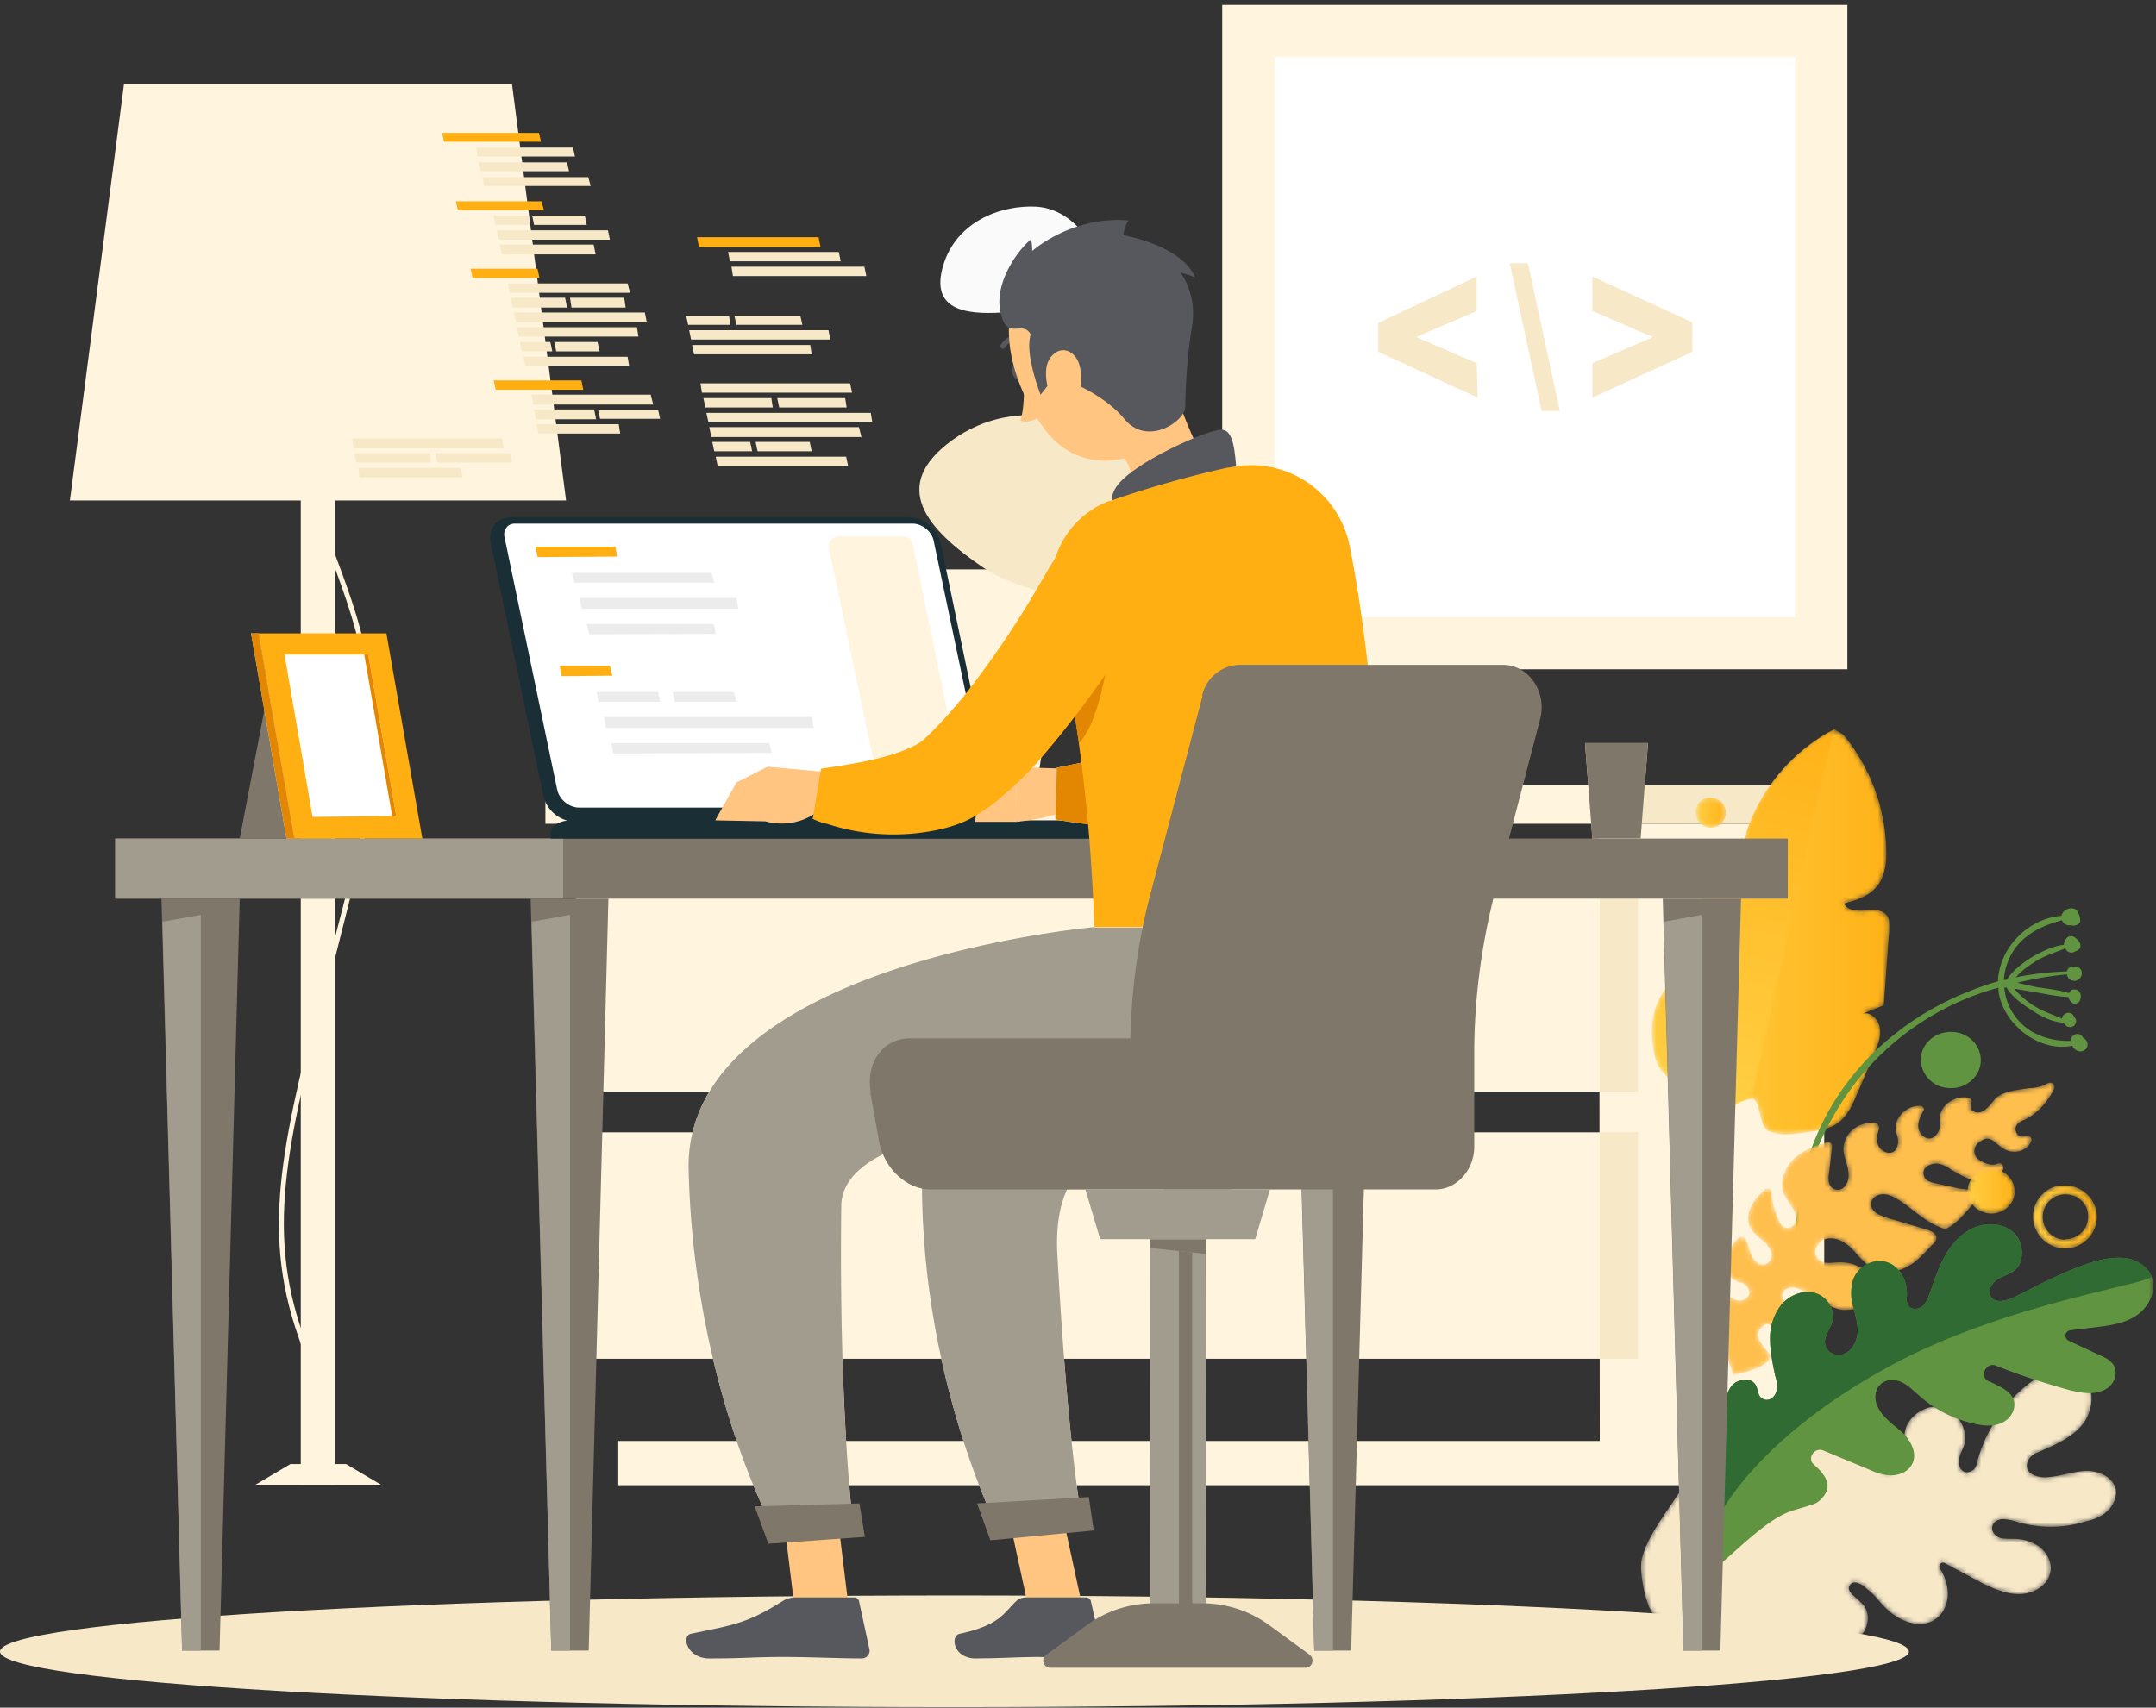 <svg xmlns="http://www.w3.org/2000/svg" xmlns:xlink="http://www.w3.org/1999/xlink" width="438" height="347" viewBox="0 0 438 347"><rect x="0" y="0" width="438" height="347" fill="#333333" stroke="none"/><defs/><defs><path id="a" d="M17.8 21.5a14 14 0 00-.6 2c-.4 2.4.3 5 1.7 6.7a7.2 7.2 0 006 2.5c-6 1-9-2-13-6.7l-4 11.4c-.4.9-.7 1.8-.7 2.8.1 1.9 1.5 3.3 2.9 4.5l-4.8-.5c.1 3.9-1.4 7.7-2.8 11.4A20.3 20.3 0 001 67c.7 3 2.7 5.3 4.8 7.5 1 .9 1.9 1.8 3 2.5a5.3 5.3 0 006 0c1-.6 2.2-1.3 3.5-1.6 2.7-.8 1.6 5.6 4.1 6.6 2.6 1 5.4.5 8.2.1 2-.3 4.2-.6 5.9-1.9 2-1.5 3-4 4-6.3l3.2-7.5c.7-1.7 1.5-3.5 1.2-5.3-.2-1.9-1.9-3.5-3.6-3l4.4-1.7 1.1-15.3c0-1 .1-2-.3-2.7-.8-1.5-2.8-1.5-4.5-1.3-1.6.1-3.6.1-4.4-1.4 2.7-.7 5.5-1.6 7.1-4 1-1.5 1.4-3.4 1.5-5.3a38 38 0 00-8.7-25L35.7.3a37 37 0 00-18 21.2"/><path id="d" d="M19.8 21.5a14 14 0 00-.6 2c-.4 2.4.3 5 1.7 6.7a7.2 7.2 0 006 2.5c-6 1-9-2-13-6.7l-4 11.4c-.4.9-.7 1.8-.7 2.8.1 1.9 1.5 3.3 2.9 4.5l-4.8-.5c.1 3.9-4.4 8.5-5.8 12.2-1.3 3.7-1.1 7-.2 10.8.7 3 4.3 5.2 6.4 7.4 1 .9 1.9 1.8 3 2.5a5.3 5.3 0 006 0c1-.6 2.2-1.3 3.5-1.6h.7L37.7.2a37 37 0 00-18 21.2"/><path id="g" d="M84.3.6c-2.2.5-4 1.7-5.7 3.1-4.9 4-8.4 9.6-10 15.7-.1.9-.7 1.6-1.6 1.8-1.4.4-2.2-1.1-2-2.3 0-1 .6-2 1-3 1.4-4.7-3.9-10.8-9.7-6.5-1 .8-1.9 1.9-2.2 3.2-.4 1.4-.4 2.7-.4 4.2 0 2 .3 2.3-1.2 3.6-.9.8-2.2 1.1-3.2.6-1.8-1-2-1.3-2.3-3.2a7.5 7.5 0 00-9-5.4c-4.3 1.2-6.7 6.6-4.4 10.4.5.8.7 1.8.4 2.7-.5 1.8-2.4 1.6-3.5.6-.7-.7-1-1.7-1.6-2.5-1.8-3.4-5.2-6-9-6s-9.7 5-11.9 8c-4.2 6.2-6.3 9.1-7.4 13-.8 2.8.9 10.7 2.7 12 2 1.5 21 4.4 32.6 5.8 2.4.3 7 0 8.9-1.7 1.7-1.5 2.3-4.5.8-6.4-1.4-1.7-4-2.9-2.6-4.3.8-.9 2.5.2 3.3 1 2.5 2 2 2.3 4.5 4.5 3 2.6 7.7 4 10.6.5.8-1.1 1.3-2.5 1.3-4 0-1.9-.6-3.6-1.6-5.2-.4-.7.4-1.5 1.1-1l7.7 4.1c2.5 1.2 5.1 2.3 7.9 2.1 2.7-.2 5.5-2 5.8-4.8.2-1.8-.8-3.6-2.3-4.8a9 9 0 00-5.2-1.6c-1 0-2 0-2.8-.2-.8-.3-1.6-1.1-1.6-2 0-1 1-1.7 2-1.8 1 0 2 .2 2.9.5 4.6 1.4 9.5 1.4 14 0 1.7-.4 3.4-1 4.6-2.2 1.2-1.2 2-3 1.6-4.6C96 22 93 20.8 90.4 21c-2.7.2-5.2 1.2-7.9 1.3-1.7 0-4-.7-3.7-2.7.2-1 .9-1.8 1.8-2.2 3.4-1.5 7.3-3 9.6-6 2-2.7 2.5-6.9.1-9.2A6.2 6.2 0 0085.9.5l-1.6.1"/><path id="i" d="M67 .2c-1 .6-2.4 1-3.7 1-2.4.4-5 .5-6.8 2-.7.7-1.2 1.6-2 2.2-.7.7-1.8 1-2.6.5-.6-.3-.7-1.2-.4-1.7.2-.4 0-.8-.4-1-2.7-.7-6.3 1.4-6 4.6.2.7.1 1.4-.2 2-1.5 3.2-4.2 1.1-4.2-.9 0-1 .5-2 1-3 .4-.4 0-1-.5-1.1-2.9-.2-5.9 2.7-4.9 5.7.3.8.4 1.6.2 2.3-.6 2.6-3.5 1.5-4-.2-.3-1-.1-2 .2-3 .2-.7-.4-1.5-1.1-1.4-1.3 0-2.5.3-3.6 1a5.4 5.4 0 00-2.5 4.4c0 1.2.5 2.3.8 3.5.3 1.3.5 2.9-.5 4-.5.7-1.4 1-2.2.6-1.3-.6-1.2-2.1-1-3.4l.6-5.3c0-.5-.5-1-1-.8-2.3.7-4.6 1.5-6.4 3-2 1.7-3.4 4.7-2.5 7.3.6 1.5 1.9 2.7 2.4 4.2.1.5.2 1 0 1.6-.2 1.5-2.3 1.8-3 .4-1-2-1.7-4.2-1.8-6.4 0-.6-.8-1-1.3-.5-1 .8-1.9 1.7-2.5 2.8-1 1.5-1.3 3.5-.5 5 1 2 3.6 2.7 4.2 5 .2 1-.2 2-1 2.3-1.5.7-2.7-.9-3.2-2.3-.3-1-.5-2-1-2.7a1 1 0 00-1.6-.1c-1 1-1.8 2.2-2.2 3.6-.6 2 0 4.6 2.4 5.2.6.1 1.2.4 1.6.9 1.7 1.7-.6 3.3-2.1 2.8a4 4 0 01-1.9-1.5.6.6 0 00-1 .3 30 30 0 002 15.3l.2 1.1c2.6-.6 6-1.2 7.5-3.2.2-.4.2-1-.2-1.3-.9-1-2.2-2.8-2.2-3.6.1-1.1 1-2.1 2-2.2 1.1 0 5 4.3 6 4.8 1.5.6 4.5-3 5.8-4.7a.9.9 0 00-.3-1.4c-2-.7-5-2.3-6.3-2.7-1-.2-2-.6-2.2-1.6 0-.8.4-1.4 1.1-1.7 1.3-.5 2.5.2 3.6.8 0 0 5.4 3.7 8 3.6 2.9-.1 4.2-.8 6.5-2.3.4-.3.6-.8.5-1.3a8.1 8.1 0 00-8.3-6.1c-1.4 0-3 .5-4-.6-1-.8-.9-2.2-.1-3.1 1.2-1.5 3.3-1.4 4.9-.5 1.3.7 2.3 1.8 3.3 3 1 1 2.1 2.2 3.5 2.7 2 1 4.5.4 6.4-.6 2-1.1 3.5-2.8 5-4.4.5-.4 1-1 .9-1.6-.1-.8-1-1.2-1.8-1.5l-8.4-2.5c-.7-.3-1.4-.5-2-.9-.9-.6-1.5-1.8-.7-2.9.4-.5 1-.8 1.7-.9 1.4-.2 2.6.6 3.8 1.3 3 2 5.6 4.7 9 5.7.5.2 2.6-1.4 3.4-2.3 3.6-3.9 4.8-5.4-.4-5.9l-4.5-1c-1.2-.2-2.5-.6-2.7-1.8-.2-.9.4-1.7 1.3-2 1.6-.7 3 .1 4.3 1 1.5.8 2.9 1.7 4.5 2.2 1.6.5 3.4.4 4.7-.5.7-.5 1.1-1.1 1.4-1.9.2-.8-.6-1.4-1.3-1-1 .4-2.4 0-3.6-.8-1-.6-1.3-2-.6-3 .2-.3.5-.6.9-.8 2.5-1.8 3.1 1.6 6.2 2.1 1.6.3 3.5-.6 4-2 .4-.7-.4-1.5-1.1-1.2-.6.3-1.3.2-1.7-.4-.4-.5-.5-1.3 0-1.9.4-.5 1-.8 1.6-1C65 6.3 67 4 68.3 1.4c.3-.6-.2-1.3-.8-1.3l-.4.1"/><path id="k" d="M.3.8h92.2v72.5H.3z"/><path id="m" d="M2 2.7a6.4 6.4 0 00-2 4.5c0 3.6 2.8 6.5 6.4 6.6h.1A6.5 6.5 0 0013 7.4C13 4 10.2 1 6.6 1h-.1C4.8.9 3.2 1.5 2 2.7M6.4 12A4.6 4.6 0 012 7.3a4.6 4.6 0 014.6-4.5c2.6 0 4.7 2 4.6 4.6 0 1.2-.5 2.4-1.4 3.2-.8.8-2 1.3-3.2 1.3"/><path id="p" d="M.7 4.9C.6 7.4 2.6 9.5 5.3 9.7c2.6.1 4.9-1.8 5-4.3A4.7 4.7 0 005.5.6 4.7 4.7 0 00.7 4.9"/><path id="s" d="M3.5.1a3 3 0 00-3 3.2 3 3 0 003 3 3 3 0 003.1-3.1 3 3 0 00-3-3h-.1"/><linearGradient id="b" x1="100%" x2="0%" y1="50%" y2="50%"><stop offset="0%" stop-color="#FFB218"/><stop offset="100%" stop-color="#FFCF44"/></linearGradient><linearGradient id="e" x1="55.2%" x2="43.3%" y1="-4%" y2="100%"><stop offset="0%" stop-color="#FFB218"/><stop offset="100%" stop-color="#FFCF44"/></linearGradient><linearGradient id="n" x1="100%" x2="0%" y1="50%" y2="50%"><stop offset="0%" stop-color="#FFB218"/><stop offset="100%" stop-color="#FFCF44"/></linearGradient><linearGradient id="q" x1="100%" x2="0%" y1="50%" y2="50%"><stop offset="0%" stop-color="#FFB218"/><stop offset="100%" stop-color="#FFCF44"/></linearGradient><linearGradient id="t" x1="100%" x2="0%" y1="50%" y2="50%"><stop offset="0%" stop-color="#FFB218"/><stop offset="100%" stop-color="#FFCF44"/></linearGradient></defs><g fill="none" fill-rule="evenodd"><path fill="#FFF4DD" d="M325 292.8h45.6V167.4h-45.7zm-199.4 9h236.2v-9H125.6z"/><path fill="#FFF4DD" d="M116.9 221.8h208.8v-46H117zm0 54.3h208.8v-46H117z"/><path fill="#F7E8C8" d="M325 221.8h7.8v-46H325zm0 54.3h7.8v-46H325z"/><path fill="#FFF4DD" d="M110.8 167.4h214.1v-7.8H110.8z"/><path fill="#F7E8C8" d="M325 167.4h52v-7.8h-52z"/><path fill="#FFF4DD" d="M248.3 136h127V1h-127z"/><path fill="#FFF" d="M259 125.4h105.7V11.6H259z"/><path fill="#F7E8C8" d="M323.5 80.8l20.3-9.3v-6l-20.3-9.3v7l12.3 5.3-12.3 5.3zm-13.1-27.3h-3.7l6.5 30h3.7zM300 73.8l-12.3-5.3 12.3-5.3v-7L280 65.6v5.9l20.2 9.3z"/><path fill="#FFF4DD" d="M61.1 301.7h7V72.5h-7z"/><path fill="#FFF4DD" d="M59.6 300.1l-.1-1s1.9-.4 3.3-2.9c1.8-3.2 3-10.1-2.2-24.6-7.8-22.3-3.1-40.3 6.2-76.2l5.4-21c7.1-28.7.5-46.4-4.8-60.7-4.2-11.1-7.4-19.9-3.2-30l.9.4c-4 9.7-.8 18.3 3.2 29.2 5.4 14.4 12 32.4 4.8 61.4l-5.3 21c-9.3 35.6-14 53.5-6.2 75.6 5.2 14.9 4 22 2 25.5-1.6 2.8-3.9 3.3-4 3.3"/><path fill="#FFF4DD" d="M51.9 301.7h25.5l-7.1-4.2H59zm-37.7-200H115L104 17H25.2zm149.6 14h53.8l-7 44h-39.7z"/><path fill="#F7E8C8" d="M199.7 115.3c-11.3-7.7-19.2-16.5-6.2-25.9 13-9.3 29.1-4.5 38.8 4.2 12.3 11 5.2 30.4 5.2 30.4s-26.6-1-37.8-8.7"/><path fill="#FAFAFA" d="M203.6 63.5c-7.8.5-14.6-.7-12-9.5 2.6-8.9 11.6-12.4 19-12 9.5.7 13.2 12 13.2 12s-12.4 9-20.2 9.5"/><g transform="translate(337 147.9)"><mask id="c" fill="#fff"><use xlink:href="#a"/></mask><path fill="url(#b)" d="M17.8 21.5a14 14 0 00-.6 2c-.4 2.4.3 5 1.7 6.7a7.2 7.2 0 006 2.5c-6 1-9-2-13-6.7l-4 11.4c-.4.9-.7 1.8-.7 2.8.1 1.9 1.5 3.3 2.9 4.5l-4.8-.5c.1 3.9-1.4 7.7-2.8 11.4A20.3 20.3 0 001 67c.7 3 2.7 5.3 4.8 7.5 1 .9 1.9 1.8 3 2.5a5.3 5.3 0 006 0c1-.6 2.2-1.3 3.5-1.6 2.7-.8 1.6 5.6 4.1 6.6 2.6 1 5.4.5 8.2.1 2-.3 4.2-.6 5.9-1.9 2-1.5 3-4 4-6.3l3.2-7.5c.7-1.7 1.5-3.5 1.2-5.3-.2-1.9-1.9-3.5-3.6-3l4.4-1.7 1.1-15.3c0-1 .1-2-.3-2.7-.8-1.5-2.8-1.5-4.5-1.3-1.6.1-3.6.1-4.4-1.4 2.7-.7 5.5-1.6 7.1-4 1-1.5 1.4-3.4 1.5-5.3a38 38 0 00-8.7-25L35.7.3a37 37 0 00-18 21.2" mask="url(#c)"/></g><g transform="translate(335 147.9)"><mask id="f" fill="#fff"><use xlink:href="#d"/></mask><path fill="url(#e)" d="M19.8 21.5a14 14 0 00-.6 2c-.4 2.4.3 5 1.7 6.7a7.2 7.2 0 006 2.5c-6 1-9-2-13-6.7l-4 11.4c-.4.9-.7 1.8-.7 2.8.1 1.9 1.5 3.3 2.9 4.5l-4.8-.5c.1 3.9-4.4 8.5-5.8 12.2-1.3 3.7-1.1 7-.2 10.8.7 3 4.3 5.2 6.4 7.4 1 .9 1.9 1.8 3 2.5a5.3 5.3 0 006 0c1-.6 2.2-1.3 3.5-1.6h.7L37.7.2a37 37 0 00-18 21.2" mask="url(#f)"/></g><g transform="translate(333 277.9)"><mask id="h" fill="#fff"><use xlink:href="#g"/></mask><path fill="#F7E8C8" d="M84.3.6c-2.2.5-4 1.7-5.7 3.1-4.9 4-8.4 9.6-10 15.7-.1.9-.7 1.6-1.6 1.8-1.4.4-2.2-1.1-2-2.3 0-1 .6-2 1-3 1.4-4.7-3.9-10.8-9.7-6.5-1 .8-1.9 1.9-2.2 3.2-.4 1.4-.4 2.7-.4 4.2 0 2 .3 2.3-1.2 3.6-.9.8-2.2 1.1-3.2.6-1.8-1-2-1.3-2.3-3.2a7.5 7.5 0 00-9-5.4c-4.3 1.2-6.7 6.6-4.4 10.4.5.8.7 1.8.4 2.7-.5 1.8-2.4 1.6-3.5.6-.7-.7-1-1.7-1.6-2.5-1.8-3.4-5.2-6-9-6s-9.7 5-11.9 8c-4.2 6.2-6.3 9.1-7.4 13-.8 2.8.9 10.7 2.7 12 2 1.5 21 4.4 32.6 5.8 2.4.3 7 0 8.9-1.7 1.7-1.5 2.3-4.5.8-6.4-1.4-1.7-4-2.9-2.6-4.3.8-.9 2.5.2 3.3 1 2.5 2 2 2.3 4.5 4.5 3 2.6 7.7 4 10.6.5.8-1.1 1.3-2.5 1.3-4 0-1.9-.6-3.6-1.6-5.2-.4-.7.4-1.5 1.1-1l7.7 4.1c2.5 1.2 5.1 2.3 7.9 2.1 2.7-.2 5.5-2 5.8-4.8.2-1.8-.8-3.6-2.3-4.8a9 9 0 00-5.2-1.6c-1 0-2 0-2.8-.2-.8-.3-1.6-1.1-1.6-2 0-1 1-1.7 2-1.8 1 0 2 .2 2.9.5 4.6 1.4 9.5 1.4 14 0 1.7-.4 3.4-1 4.6-2.2 1.2-1.2 2-3 1.6-4.6C96 22 93 20.8 90.4 21c-2.7.2-5.2 1.2-7.9 1.3-1.7 0-4-.7-3.7-2.7.2-1 .9-1.8 1.8-2.2 3.4-1.5 7.3-3 9.6-6 2-2.7 2.5-6.9.1-9.2A6.2 6.2 0 0085.9.5l-1.6.1" mask="url(#h)"/></g><path fill="#619440" d="M365.7 242.2c2-12.2 8.7-23.7 18.9-31.8 6.1-5 13.5-8.7 21.3-11 .2-6.7 6.1-12.8 12.9-13.3.1-.7.8-1.3 1.6-1.5.5-.1 1.2 0 1.5.4.5.7.7 1.4.7 2.1 0 .6-.8 1-1.4 1l-.5-.1a1.6 1.6 0 01-1.8-1c-3 .8-5.7 1.9-8 4a12 12 0 00-3.8 8.2l.2-.1h.4c1.2-2 3.6-3.7 5.4-4.8 1.9-1 4-2.1 6.2-2.3 0-.5.2-1 .5-1.3.3-.5 1.1-.6 1.6-.3l.1.1c.5.3 1 .9 1.1 1.3.2.6-.1 1.2-.7 1.4l-.7.3c-.5.2-1 0-1.4-.4l-.2-.4c-2.2.9-4.3 1.5-6.3 2.8-1.2.8-2.4 1.6-3.4 2.7l-.4.4c3.4-.7 7-1.1 10.4-1.2.1-.5.4-.8 1-1h.7c.2 0 .5 0 .7.2 1.2.8.6 2.5-.7 2.7-1 .1-1.6-.6-1.7-1.3-3.4.3-6.8.9-10.1 1.7l3.5.8c2.3.4 4.8.6 7 1.3l.3-.4c.2-.3.7-.4 1-.3h.2c1 .3 1.1 1.5.7 2.3-.3.5-1.1.8-1.6.3-.4-.3-.6-.7-.7-1.1-2.2-.1-4.6-.6-6.8-1l-4.2-.7.8.9a19 19 0 002.9 2.4c2 1.3 4 1.9 6 2.8 0-.6.6-1.1 1.2-1.2.5 0 .9.2 1.1.5l.5.8c.2.5 0 1-.4 1.4-.4.2-1.1.3-1.5 0l-.6-.7c-2.5-.1-5-1.5-7-2.9-1.6-1-3.6-2.5-4.6-4.3-.2.2-.3.1-.4 0v.3c.4 3.7 2.5 6.9 5.7 8.8a15 15 0 007.8 1.8c0-.4 0-.7.4-1 .6-.6 1.7-.5 2 .3.5.3.8.6.9 1 .3.7-.1 1.6-1 1.8-.9.2-1.7-.4-2-1.1-6.8 1.4-14-4.4-15-11v-.8a55 55 0 00-33.7 26.4 46.8 46.8 0 00-5.4 33c0 .2-.3.3-.4.1-2.2-6.7-2-11-.8-18"/><g transform="translate(349 219.9)"><mask id="j" fill="#fff"><use xlink:href="#i"/></mask><path fill="#FFBF4D" d="M67 .2c-1 .6-2.4 1-3.7 1-2.4.4-5 .5-6.8 2-.7.7-1.2 1.6-2 2.2-.7.7-1.8 1-2.6.5-.6-.3-.7-1.2-.4-1.7.2-.4 0-.8-.4-1-2.7-.7-6.3 1.4-6 4.6.2.7.1 1.4-.2 2-1.5 3.2-4.2 1.1-4.2-.9 0-1 .5-2 1-3 .4-.4 0-1-.5-1.1-2.9-.2-5.9 2.7-4.9 5.7.3.8.4 1.6.2 2.3-.6 2.6-3.5 1.5-4-.2-.3-1-.1-2 .2-3 .2-.7-.4-1.5-1.1-1.4-1.3 0-2.5.3-3.6 1a5.4 5.4 0 00-2.5 4.4c0 1.2.5 2.3.8 3.5.3 1.3.5 2.9-.5 4-.5.7-1.4 1-2.2.6-1.3-.6-1.2-2.1-1-3.4l.6-5.3c0-.5-.5-1-1-.8-2.3.7-4.6 1.5-6.4 3-2 1.7-3.4 4.7-2.5 7.3.6 1.5 1.9 2.7 2.4 4.2.1.5.2 1 0 1.6-.2 1.5-2.3 1.8-3 .4-1-2-1.7-4.2-1.8-6.4 0-.6-.8-1-1.3-.5-1 .8-1.9 1.7-2.5 2.8-1 1.5-1.3 3.5-.5 5 1 2 3.6 2.7 4.2 5 .2 1-.2 2-1 2.3-1.5.7-2.7-.9-3.2-2.3-.3-1-.5-2-1-2.7a1 1 0 00-1.6-.1c-1 1-1.8 2.2-2.2 3.6-.6 2 0 4.6 2.4 5.2.6.1 1.2.4 1.6.9 1.7 1.7-.6 3.3-2.1 2.8a4 4 0 01-1.9-1.5.6.6 0 00-1 .3 30 30 0 002 15.3l.2 1.1c2.6-.6 6-1.2 7.5-3.2.2-.4.2-1-.2-1.3-.9-1-2.2-2.8-2.2-3.6.1-1.1 1-2.1 2-2.2 1.1 0 5 4.3 6 4.8 1.5.6 4.5-3 5.8-4.7a.9.9 0 00-.3-1.4c-2-.7-5-2.3-6.3-2.7-1-.2-2-.6-2.2-1.6 0-.8.4-1.4 1.1-1.7 1.3-.5 2.5.2 3.6.8 0 0 5.4 3.7 8 3.6 2.9-.1 4.2-.8 6.5-2.3.4-.3.6-.8.5-1.3a8.1 8.1 0 00-8.3-6.1c-1.4 0-3 .5-4-.6-1-.8-.9-2.2-.1-3.1 1.2-1.5 3.3-1.4 4.9-.5 1.3.7 2.3 1.8 3.3 3 1 1 2.1 2.2 3.5 2.7 2 1 4.5.4 6.4-.6 2-1.1 3.5-2.8 5-4.4.5-.4 1-1 .9-1.6-.1-.8-1-1.2-1.8-1.5l-8.4-2.5c-.7-.3-1.4-.5-2-.9-.9-.6-1.5-1.8-.7-2.9.4-.5 1-.8 1.7-.9 1.4-.2 2.6.6 3.8 1.3 3 2 5.6 4.7 9 5.7.5.2 2.6-1.4 3.4-2.3 3.6-3.9 4.8-5.4-.4-5.9l-4.5-1c-1.2-.2-2.5-.6-2.7-1.8-.2-.9.4-1.7 1.3-2 1.6-.7 3 .1 4.3 1 1.5.8 2.9 1.7 4.5 2.2 1.6.5 3.4.4 4.7-.5.7-.5 1.1-1.1 1.4-1.9.2-.8-.6-1.4-1.3-1-1 .4-2.4 0-3.6-.8-1-.6-1.3-2-.6-3 .2-.3.5-.6.9-.8 2.5-1.8 3.1 1.6 6.2 2.1 1.6.3 3.5-.6 4-2 .4-.7-.4-1.5-1.1-1.2-.6.3-1.3.2-1.7-.4-.4-.5-.5-1.3 0-1.9.4-.5 1-.8 1.6-1C65 6.3 67 4 68.3 1.4c.3-.6-.2-1.3-.8-1.3l-.4.1" mask="url(#j)"/></g><g transform="translate(345 247.9)"><mask id="l" fill="#fff"><use xlink:href="#k"/></mask><path fill="#619440" d="M.3 73.3C5.8 69.4 12.4 61.9 18 59.5c1.6-.7 4.5-1.3 6-2 1.4-.9 2.6-2.5 2.2-4.1-.3-1.7-2.6-3.6-2.6-3.6-1.6-1.2-.1-3.6 1.7-3l8.9 3.7c1.6.7 3.2 1.4 5 1.4 1.7 0 3.6-.8 4.3-2.4 1-2-.2-4.4-1.7-6-1.9-1.8-4.3-3.2-5.4-5.7a4.2 4.2 0 010-3.6c1.2-2 3.5-2 5.2-1.1 1.2.6 2.2 1.7 3.3 2.6 3 2.7 6.8 4.7 10.8 5.6 2.3.6 5 .9 7-.7 1-.8 1.7-2.2 1.5-3.5-.4-2.4-3-3.2-5-4.3H59c-2-1-.5-4 1.5-3.2 4.9 2 10 3.6 15 5 2.5.6 5.3 1.1 7.6-.4 1-.7 1.8-2 1.7-3.3-.1-2-1.8-2.8-3.4-3.5l-6-2.8c-1.2-.5-1-2.1.3-2.2l4.2-.5c3.2-.4 6.4-.7 9-2.4 2.6-1.7 4.4-5.2 3.2-8-.8-2-2.9-3.3-5-3.7-2.1-.3-4.3 0-6.4.6-5.8 1.7-11.1 4.6-16.5 7.3-1.6.8-4 1.3-4.8-.2-.6-1.2.2-2.6 1.3-3.4C62.5 11 65 10.8 65.6 8c.4-1.9 0-4-1.4-5.3-2-2-5.3-2.3-8-1.2-2.5 1-4.6 3.2-6 5.7C48.8 9.6 48 12.3 47 15c-.3.9-.7 1.8-1.4 2.5-.7.6-2 .8-2.7.2-.6-.6-.6-1.5-.5-2.3 0-1.5-.2-3-1-4.2-2.8-4.9-8.9-2.8-10 1.2a10 10 0 000 5c.5 1.8 1 3.4 1 5.2-.1 2-1 4-3 4.7-1.4.4-3-.2-3.5-1.6-.7-1.8 1-3.5 1.4-5.3.5-2.4-1.3-5-3.7-5.6-2.5-.6-5 .5-6.7 2.4a11 11 0 00-2.3 7c0 2.4.5 4.9 1 7.3.4 1.3.7 2.8 0 4-.6 1-1.8 1.4-2.7.7-.8-.5-.7-1.7-1.2-2.6-.9-1.7-3.6-1.4-4.9.1-1.2 1.5-1.4 3.6-1.4 5.5l-.8 18L.3 73.3z" mask="url(#l)"/><path fill="#306B34" d="M4.4 59.8c.7-1 8-15.7 34.7-30.2 23.6-12.8 53.6-16.7 53-18.2-.8-2-2.9-3.2-5-3.6-2.1-.3-4.3 0-6.4.6-5.8 1.7-11.1 4.6-16.5 7.3-1.6.8-4 1.3-4.8-.2-.6-1.2.2-2.6 1.3-3.4C62.5 11 65 10.8 65.6 8c.4-1.9 0-4-1.4-5.3-2-2-5.3-2.3-8-1.2-2.5 1-4.6 3.2-6 5.7C48.8 9.6 48 12.3 47 15c-.3.9-.7 1.8-1.4 2.5-.7.6-2 .8-2.7.2-.6-.6-.6-1.5-.5-2.3 0-1.5-.2-3-1-4.2-2.8-4.9-8.9-2.8-10 1.2a10 10 0 000 5c.5 1.8 1 3.4 1 5.2-.1 2-1 4-3 4.7-1.4.4-3-.2-3.5-1.6-.7-1.8 1-3.5 1.4-5.3.5-2.4-1.3-5-3.7-5.6-2.5-.6-5 .5-6.7 2.4a11 11 0 00-2.3 7c0 2.4.5 4.9 1 7.3.4 1.3.7 2.8 0 4-.6 1-1.8 1.4-2.7.7-.8-.5-.7-1.7-1.2-2.6-.9-1.7-3.6-1.4-4.9.1-1.2 1.5-1.4 3.6-1.4 5.5l-.8 18v2.6z"/></g><g transform="translate(413 239.9)"><mask id="o" fill="#fff"><use xlink:href="#m"/></mask><path fill="url(#n)" d="M2 2.7a6.4 6.4 0 00-2 4.5c0 3.6 2.8 6.5 6.4 6.6h.1A6.5 6.5 0 0013 7.4C13 4 10.2 1 6.6 1h-.1C4.8.9 3.2 1.5 2 2.7M6.4 12A4.6 4.6 0 012 7.3a4.6 4.6 0 014.6-4.5c2.6 0 4.7 2 4.6 4.6 0 1.2-.5 2.4-1.4 3.2-.8.8-2 1.3-3.2 1.3" mask="url(#o)"/></g><path fill="#619440" d="M390.2 215c-.1 3.2 2.4 6 5.8 6.1 3.3.2 6.2-2.2 6.4-5.3.2-3.2-2.4-6-5.7-6.1-3.4-.2-6.3 2.2-6.5 5.4"/><g transform="translate(399 236.9)"><mask id="r" fill="#fff"><use xlink:href="#p"/></mask><path fill="url(#q)" d="M.7 4.9C.6 7.4 2.6 9.5 5.3 9.7c2.6.1 4.9-1.8 5-4.3A4.7 4.7 0 005.5.6 4.7 4.7 0 00.7 4.9" mask="url(#r)"/></g><g transform="translate(344 161.9)"><mask id="u" fill="#fff"><use xlink:href="#s"/></mask><path fill="url(#t)" d="M3.5.1a3 3 0 00-3 3.2 3 3 0 003 3 3 3 0 003.1-3.1 3 3 0 00-3-3h-.1" mask="url(#u)"/></g><g><path fill="#F7E8C8" d="M387.8 335.6c0 6.2-86.8 11.3-194 11.3-107 0-193.8-5-193.8-11.3 0-6.3 86.8-11.4 193.9-11.4 107 0 193.9 5.1 193.9 11.4"/><path fill="#7F786A" d="M23.4 182.6h339.8v-12.2H23.4z"/><path fill="#A29C8F" d="M23.4 182.6h91v-12.2h-91z"/><path fill="#7F786A" d="M115.8 182.6h-8l4.2 152.8h7.6l4-152.8z"/><path fill="#A29C8F" d="M112 335.4h3.8V185.9l-7.8 1.4z"/><path fill="#7F786A" d="M40.8 182.6h-8L37 335.4h7.6l4.1-152.8z"/><path fill="#A29C8F" d="M37 335.4h3.8V185.9l-7.8 1.4z"/><path fill="#7F786A" d="M345.7 182.6h-7.9l4.2 152.8h7.5l4.2-152.8z"/><path fill="#A29C8F" d="M342 335.4h3.7V185.9l-7.7 1.4z"/><path fill="#7F786A" d="M270.8 182.6h-8l4.2 152.8h7.5l4.2-152.8z"/><path fill="#A29C8F" d="M267 335.4h3.8V185.9l-7.8 1.4z"/><path fill="#1A2E35" d="M184.7 105.1h-80.9c-2.9 0-4.7 2.4-4.1 5.3l10.7 51.4a6.9 6.9 0 006.4 5.2h80.8c3 0 4.8-2.3 4.2-5.2l-10.7-51.4a6.9 6.9 0 00-6.4-5.3"/><path fill="#FFF" d="M117.6 164.1c-2 0-4-1.7-4.4-3.6l-10.7-51.3c-.2-.8 0-1.5.4-2 .3-.5 1-.8 1.7-.8h80.8c2 0 4 1.7 4.3 3.6l10.8 51.4c.2.8 0 1.5-.4 2s-1 .7-1.7.7h-80.8z"/><path fill="#FFF4DD" d="M178.6 160l-10.2-48.6a2 2 0 011.9-2.4h13.1c1 0 1.8.6 2 1.5l10.1 48.7a2 2 0 01-1.9 2.4h-13.1a2 2 0 01-2-1.6"/><path fill="#FFAF12" d="M109.2 113.2l-.4-2.1H125l.4 2z"/><path fill="#ECECEC" d="M116.7 118.4l-.5-2h28.4l.5 2zm1.5 5.3l-.5-2.2h31.9l.4 2.2zm1.5 5.2l-.5-2.1H145l.4 2z"/><path fill="#FFAF12" d="M114.1 137.4l-.4-2.1h10.2l.5 2z"/><path fill="#ECECEC" d="M121.6 142.6l-.4-2h12.5l.4 2zm15.5 0l-.5-2h12.5l.5 2zm-14 5.3l-.4-2.2h42.2l.4 2.2zm1.5 5.2l-.4-2.1h32.1l.5 2z"/><path fill="#1A2E35" d="M222.4 166.7H116c-2.9 0-4.7 1.7-4.1 3.7h116.9c-.6-2-3.5-3.7-6.4-3.7"/><path fill="#FFAF12" d="M110.5 42.7H93l-.4-1.8h17.4z"/><path fill="#F7E8C8" d="M107.6 45.7h-7l-.3-1.9h7zm11.6 0h-10.7l-.4-1.9h10.7zm4.7 3h-22.6l-.4-1.9h22.6zm-2.9 3h-19l-.5-2h19.1zm12.7 31.6h-12.2l.4 1.8h12.2z"/><path fill="#FFAF12" d="M118.5 79.2h-17.8l-.4-1.9h17.8z"/><path fill="#F7E8C8" d="M125.7 86.2H109l.4 1.9h16.6zm-5-3h-12.2l.4 2h12.2zm11.5-3H108l.4 2h24.3z"/><path fill="#FFAF12" d="M109.9 28.8H90.2l-.4-1.8h19.7z"/><path fill="#F7E8C8" d="M119.5 36H98l.4 1.8h21.6zm-4.3-3h-18l.5 1.8h17.9zm1.2-3H96.7l.3 1.8h19.8z"/><path fill="#FFAF12" d="M109.6 56.5H96l-.4-1.9h13.6z"/><path fill="#F7E8C8" d="M131 63.5h-26.6l.4 2h26.6zm-16.2-3h-11l.4 2h11zm12 0h-11l.3 2h11zm.7-2.9h-24.3l.3 1.9H128zm0 14.9h-21.2l.4 1.8h21.1zm-15.7-3h-6.2l.4 1.9h6.2zm9.6 0h-8.8l.4 1.9h8.8zm8-3H105l.4 1.9h24.3zm19-.5h-8.6l-.4-1.8h8.7zm14.6 0h-13.4l-.4-1.8h13.4zm5.7 3h-28.3l-.4-1.9h28.3zm-3.8 3H141l-.4-1.9h24zm10.7-17.8h-27l.3 1.9H176zm-5.2-3h-22.5l.4 1.9h22.5z"/><path fill="#FFAF12" d="M166.3 48.2h-24.7l.4 2h24.7z"/><path fill="#F7E8C8" d="M176.9 83.9h-33.4l.4 1.8h33.3zm-20.2-3h-13.8l.4 1.9H157zm15 0h-13.8l.4 1.9H172zm1-3h-30.4l.3 1.9h30.5zm-.8 14.9h-26.5l.4 1.9h26.5zm-19.5-3h-7.7l.4 1.9h7.7zm12.1 0h-11l.4 1.9h11zm10-3h-30.4l.4 2H175zm-81 8.3H72.8L73 97H94zm-6.1-3H72l.4 1.9h15.2zm16.3 0H88.4l.4 1.9H104zm-1.7-3H71.5l.4 2h30.4zM334.8 151H322l1.5 19.4h9.8z"/><path fill="#7F786A" d="M334.8 151H322l1.5 19.4h9.8zM55 137.5h18.5l-6.3 32.9H48.7z"/><path fill="#FFAF12" d="M78.5 128.7h-26l7.3 41.7h26z"/><path fill="#F7E8C8" d="M51 128.7h1.5l7.3 41.7h-1.6z"/><path fill="#E38601" d="M51 128.7h1.5l7.3 41.7h-1.6z"/><path fill="#FFF" d="M63.5 166L57.8 133h17l5.7 32.8z"/><path fill="#E38601" d="M79.7 166L74 133h.8l5.7 32.8z"/><path fill="#57575E" d="M207.7 75.3c.3.8.2 1.6-.3 1.9-.5.2-1.3-.2-1.6-1-.4-.8-.3-1.7.2-2s1.3.3 1.7 1"/><path fill="#FFC581" d="M208 76.9s.3 5.5-.7 8.6c2 .7 4.2-1 4.2-1l-3.5-7.6z"/><path fill="#57575E" d="M207.8 68.7l-.3.1a4.1 4.1 0 00-3.3 1.8c-.2.3-.5.3-.7.2a.5.5 0 01-.2-.7s1.2-2.2 4.1-2.3a.5.5 0 01.4 1"/><path fill="#FFC581" d="M237.1 74c3.1 10.8 6.5 19 10.8 23.8 0 0 0 8.4-14.3 12.4-15.8 4.4-9.7-5.7-9.7-5.7 8-4.4 7.2-11.2 1.2-13.7l12-16.7z"/><path fill="#57575E" d="M251.2 95.8c-.3-4-.6-8.4-3-8.5-2.7-.1-18.1 6.7-21.4 11.6-3.3 4.8 3.1 9.6 3.1 9.6l21.3-12.7z"/><path fill="#FFC581" d="M219.7 156.3l-13.3-.4.2 11.1s11.6-1.2 12.1-4.2l1-6.5z"/><path fill="#FFC581" d="M199.3 161.4L198 167h8.6l-.2-11.1z"/><path fill="#F7E8C8" d="M273 110l-.2 2.9-.4 2.7a130 130 0 01-8.7 32.6c-.8 1.9-1.7 3.8-3 5.7-.2.5-.6 1-.9 1.4l-1 1.5-1.2 1.5-.7.7-.7.8a23 23 0 01-7 4.6 41 41 0 01-12.4 3.2 60 60 0 01-11.4.2 78.7 78.7 0 01-11-1.3l.3-10.5c6.4-1.3 13.1-2.6 18.9-4.5a39.7 39.7 0 007.2-3.3c.9-.6 1.4-1.2 1.5-1.4l.3-.5.4-.6.4-.7c0-.3.2-.5.3-.8 1-2.2 2.1-5 3-8l2.2-9.1 1.7-9.6.8-4.9.7-4.7 21 2.1z"/><path fill="#E38601" d="M273 110l-.2 2.9-.4 2.7a130 130 0 01-8.7 32.6c-.8 1.9-1.7 3.8-3 5.7-.2.5-.6 1-.9 1.4l-1 1.5-1.2 1.5-.7.7-.7.8a23 23 0 01-7 4.6 41 41 0 01-12.4 3.2 60 60 0 01-11.4.2 78.7 78.7 0 01-11-1.3l.3-10.5c6.4-1.3 13.1-2.6 18.9-4.5a39.7 39.7 0 007.2-3.3c.9-.6 1.4-1.2 1.5-1.4l.3-.5.4-.6.4-.7c0-.3.2-.5.3-.8 1-2.2 2.1-5 3-8l2.2-9.1 1.7-9.6.8-4.9.7-4.7 21 2.1z"/><path fill="#FFAF12" d="M214 123.3c3.2 13.4 7.4 35.8 8.3 65.1H281c.3-7.2-.9-48-6.8-77.4a20.4 20.4 0 00-24.4-16h-.3a215 215 0 00-24 6.8h-.2a18.3 18.3 0 00-11.2 21.5"/><path fill="#E38601" d="M217.8 142l1.4 9c4.8-5 6.3-20.4 6.3-20.4l-7.7 11.4z"/><path fill="#FFC581" d="M169.2 157l-13.3-1.2-.4 11.1s6.8 2.3 12.3-3.5l1.4-6.4zm-19.6 2l-4.3 7.7 10.2.2.4-11.1z"/><path fill="#FFAF12" d="M236 118.2a146.5 146.5 0 01-5.4 9.6 199.9 199.9 0 01-19.6 26.8 75.3 75.3 0 01-8.7 8.3l-1.3 1-1.5 1a20.7 20.7 0 01-3.5 2c-2.3 1-4.6 1.6-6.9 2a43.4 43.4 0 01-21.1-1.5c-1-.2-1.8-.5-2.9-1l1.7-10.2c6.2-.9 13-2 17.7-4.1 1.2-.5 2.2-1 3-1.7l.9-.8.6-.6.7-.7c2-2 4-4.3 6-6.7a194.5 194.5 0 0016.6-24.8l2.6-4.3 2.5-4.3 18.6 10z"/><path fill="#FFC581" d="M220 327h-11l-5.5-25.4h11z"/><path fill="#57575E" d="M208.4 324.6h12.3c.4 0 .8.3.9.7l2.2 9.8c.2 1-.6 2-1.7 1.9-4.2 0-6.3-.3-11.7-.3-3.4 0-7.6.3-12.2.3-4.5 0-5.2-4.5-3.3-5 8.4-1.8 9-4.3 11.7-6.8.5-.4 1.1-.6 1.8-.6"/><path fill="#FFC581" d="M233.6 61.2c4 10.1 6.8 15.9 4.1 23.2-4 11-18.2 12.2-25 3.4-6.3-7.8-11.7-23-3.8-31.4a14.8 14.8 0 0124.7 4.8"/><path fill="#57575E" d="M214.4 76.4l-3 3.8s-3.3-8.3-2-12.2c-1.6-3.2-5 1.6-6.2-4.8-1.2-6.3 4.2-13 6.2-14.5.3.5.3 2.3.3 2.3s8-7.2 19.6-6.2c-.8.8-1.1 3-1.1 3s11.9 2 14.6 8.6c-1.8-.8-3-1-3-1s3.4 4.2 2.4 10.7a110 110 0 00-1.4 16.5c.1 2.9-7.7 8.3-12.4 2.5-4.8-5.8-14-8.7-14-8.7"/><path fill="#FFC581" d="M219.3 74.2a11 11 0 01-.5 7.1c-1.2 3-3.8 2.3-5.1-.3-1.2-2.4-2-6.8.1-8.8 2-2.1 4.7-.8 5.5 2"/><path fill="#F7E8C8" d="M239.9 188.4S189 207 187.6 231.2c-2.8 45 15.6 80.5 15.6 80.5L220 310s-3-14.4-5.2-55.1c-2.8-51.2 84 1.2 66.1-66.4h-41z"/><path fill="#A29C8F" d="M239.9 188.4S189 207 187.6 231.2c-2.8 45 15.6 80.5 15.6 80.5L220 310s-3-14.4-5.2-55.1c-2.8-51.2 84 1.2 66.1-66.4h-41z"/><path fill="#7F786A" d="M198.5 305.5l2.7 7.5 21-2-1-6.8-22.7 1.3z"/><path fill="#FFC581" d="M172.6 328.2h-11l-3.1-25.4h11z"/><path fill="#57575E" d="M161.6 324.6h12c.4 0 .8.3.9.7l2.1 9.7c.3 1-.5 2-1.5 2-4.3 0-10.6-.3-16-.3-6.3 0-7.5.3-15 .3-4.5 0-5.7-4.5-3.8-5 8.5-1.8 11.3-2 18.6-6.6a5 5 0 012.7-.8"/><path fill="#F7E8C8" d="M222.3 188.4s-83.3 7.4-82.4 49.2c1 43.6 17.2 73 17.2 73h16.3s-3-22.7-2.5-65.5c.1-12.8 26-17 51.4-18.6a58.2 58.2 0 0050.8-34l1.8-4h-52.6z"/><path fill="#A29C8F" d="M222.3 188.4s-83.3 7.4-82.4 49.2c1 43.6 17.2 73 17.2 73h16.3s-3-22.7-2.5-65.5c.1-12.8 26-17 51.4-18.6a58.2 58.2 0 0050.8-34l1.8-4h-52.6z"/><path fill="#7F786A" d="M153.3 306.1l2.8 7.6 19.6-1.4-1.1-6.8-21.3.6zm91-164.7l-10.7 40.7c-2.7 10.4-4 21.2-4 32v19c0 4.7 3.5 8.6 7.8 8.6h54.2c4.4 0 7.9-4 7.9-8.7v-19c0-10.7 1.4-21.5 4-31.9l9.4-36c1.4-5.5-2.3-11-7.6-11h-53.5a8 8 0 00-7.6 6.3"/><path fill="#7F786A" d="M176.8 222l1.8 10c1 5.4 5.6 9.7 10.4 9.7h60.3c4.8 0 8-4.3 7-9.7l-1.8-10c-1-6.1-6.3-11-11.8-11h-57.8c-5.5 0-9.1 4.9-8 11"/><path fill="#A29C8F" d="M255 251.8h-31.5l-3-10.1H258z"/><path fill="#7F786A" d="M233.6 327.2H245v-75.4h-11.3z"/><path fill="#A29C8F" d="M245 327.2h-11.4v-73.6l11.3 1.2z"/><path fill="#7F786A" d="M242.2 327.2h-2.7v-73l2.7.3z"/><path fill="#7F786A" d="M265.2 338.9h-51.8c-1.4 0-2-1.8-.9-2.6l8.2-6a23 23 0 0113.7-4.5h9.8a23 23 0 0113.6 4.4l8.2 6c1.2.9.6 2.7-.8 2.7"/></g></g></svg>